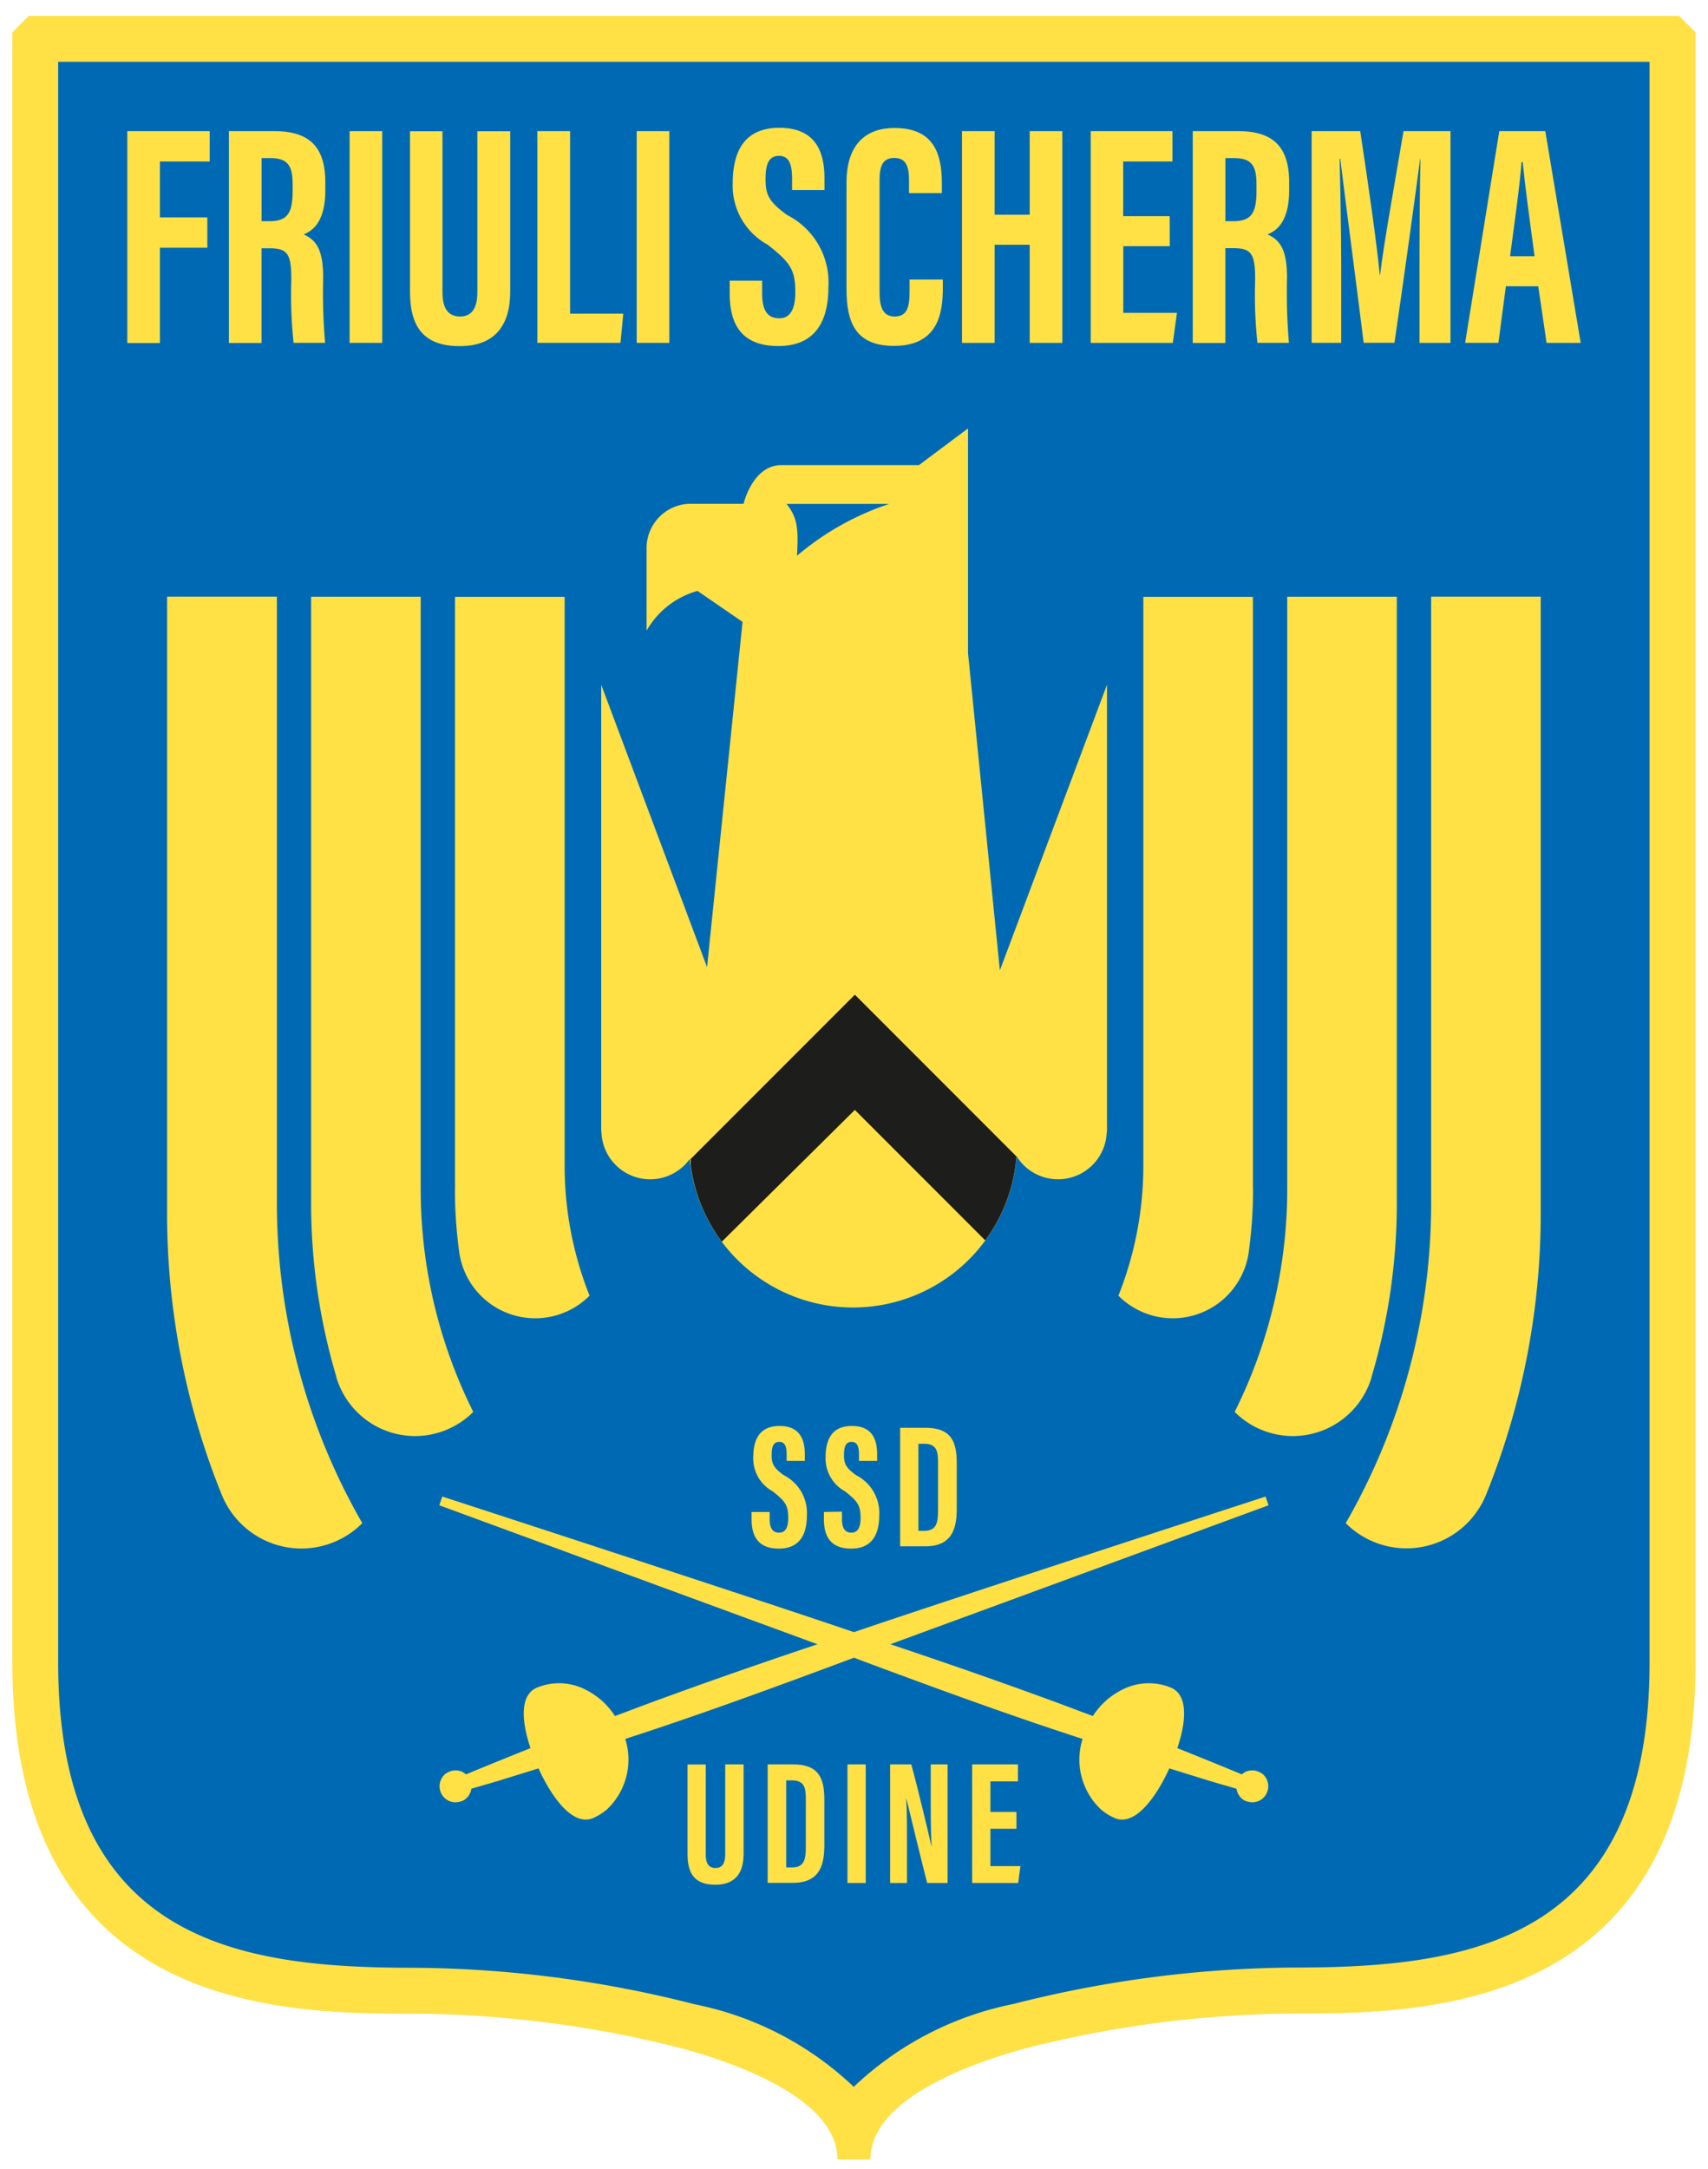 <svg xmlns="http://www.w3.org/2000/svg" width="52" height="66" viewBox="0 0 52 66">
  <g id="stemma-mobile-52x66px" transform="translate(-295 -758)">
    <g id="Layer_1" data-name="Layer 1" transform="translate(295.376 758.483)">
      <path id="Tracciato_6767" data-name="Tracciato 6767" d="M26.125,65.224H25.119c0-1.808-2.955-2.889-4.714-3.372a33.677,33.677,0,0,0-8.149-1.062C8.28,60.79,0,60.79,0,50.1V.5L.5,0H50.745l.5.5V50.1c0,10.686-8.277,10.686-12.257,10.686a33.842,33.842,0,0,0-8.149,1.062c-1.762.483-4.714,1.565-4.714,3.372Z" transform="translate(0)" fill="#ffe146"/>
      <path id="Tracciato_6768" data-name="Tracciato 6768" d="M28.469,65.875a9.814,9.814,0,0,0-4.848-2.518,35.256,35.256,0,0,0-8.52-1.111c-5.253,0-10.86-.717-10.86-9.289V4.25H52.691v48.7c0,8.573-5.6,9.289-10.86,9.289a35.421,35.421,0,0,0-8.52,1.111,9.857,9.857,0,0,0-4.848,2.518Z" transform="translate(-2.846 -2.853)" fill="#0069b4"/>
      <g id="Raggruppa_5105" data-name="Raggruppa 5105" transform="translate(3.497 3.405)">
        <path id="Tracciato_6769" data-name="Tracciato 6769" d="M10.64,10.67h2.511v.924H11.636v1.7h1.443v.924H11.636v2.9h-.993V10.67Z" transform="translate(-10.64 -10.568)" fill="#ffe146"/>
        <path id="Tracciato_6770" data-name="Tracciato 6770" d="M21.053,14.233v2.883H20.06V10.67h1.377c.98,0,1.558.391,1.558,1.551v.247c0,.989-.408,1.242-.657,1.344.375.177.592.447.592,1.321a17.7,17.7,0,0,0,.059,1.979h-.96A13.874,13.874,0,0,1,21.96,15.2c0-.786-.1-.966-.677-.966h-.23Zm0-.822h.227c.526,0,.72-.2.72-.9v-.22c0-.5-.1-.8-.667-.8h-.279v1.923Z" transform="translate(-16.964 -10.568)" fill="#ffe146"/>
        <path id="Tracciato_6771" data-name="Tracciato 6771" d="M32.233,10.67v6.443H31.24V10.67Z" transform="translate(-24.469 -10.568)" fill="#ffe146"/>
        <path id="Tracciato_6772" data-name="Tracciato 6772" d="M37.813,10.67v4.9c0,.47.154.74.539.74s.523-.3.523-.736v-4.9h1v4.881c0,1.016-.46,1.657-1.535,1.657s-1.515-.556-1.515-1.653V10.673h.993Z" transform="translate(-28.215 -10.568)" fill="#ffe146"/>
        <path id="Tracciato_6773" data-name="Tracciato 6773" d="M48.633,10.67h.993v5.555h1.62l-.085.887H48.63V10.67Z" transform="translate(-36.143 -10.568)" fill="#ffe146"/>
        <path id="Tracciato_6774" data-name="Tracciato 6774" d="M58.823,10.67v6.443H57.83V10.67Z" transform="translate(-42.319 -10.568)" fill="#ffe146"/>
        <path id="Tracciato_6775" data-name="Tracciato 6775" d="M67.423,15.011v.4c0,.48.145.746.523.746s.486-.368.486-.786c0-.694-.148-.907-.841-1.453a2.044,2.044,0,0,1-1.065-1.851c0-.848.256-1.706,1.42-1.706,1.19,0,1.374.848,1.374,1.548v.345h-.986v-.319c0-.447-.076-.72-.4-.72s-.408.279-.408.707c0,.457.085.677.654,1.091a2.3,2.3,0,0,1,1.259,2.206c0,.914-.319,1.782-1.522,1.782s-1.482-.759-1.482-1.607v-.381h.993Z" transform="translate(-48.092 -10.36)" fill="#ffe146"/>
        <path id="Tracciato_6776" data-name="Tracciato 6776" d="M80.2,14.992v.25c0,.736-.122,1.768-1.486,1.768-1.193,0-1.446-.746-1.446-1.729V12.033c0-1,.45-1.653,1.463-1.653,1.21,0,1.44.8,1.44,1.693v.289h-1v-.4c0-.427-.1-.671-.447-.671s-.45.233-.45.674V15.37c0,.421.082.746.46.746s.454-.283.454-.763v-.362H80.2Z" transform="translate(-55.369 -10.373)" fill="#ffe146"/>
        <path id="Tracciato_6777" data-name="Tracciato 6777" d="M87.96,10.67h.993v2.544h1.068V10.67h.993v6.443h-.993V14.128H88.953v2.985H87.96Z" transform="translate(-62.545 -10.568)" fill="#ffe146"/>
        <path id="Tracciato_6778" data-name="Tracciato 6778" d="M102.289,14.171h-1.417V16.2h1.634l-.125.914h-2.5V10.67h2.488v.924h-1.5v1.663h1.417Z" transform="translate(-70.547 -10.568)" fill="#ffe146"/>
        <path id="Tracciato_6779" data-name="Tracciato 6779" d="M110.323,14.233v2.883h-.993V10.67h1.377c.98,0,1.558.391,1.558,1.551v.247c0,.989-.408,1.242-.657,1.344.375.177.592.447.592,1.321a17.708,17.708,0,0,0,.059,1.979h-.96a13.872,13.872,0,0,1-.069-1.916c0-.786-.1-.966-.677-.966h-.23Zm0-.822h.227c.526,0,.72-.2.72-.9v-.22c0-.5-.1-.8-.667-.8h-.279v1.923Z" transform="translate(-76.89 -10.568)" fill="#ffe146"/>
        <path id="Tracciato_6780" data-name="Tracciato 6780" d="M123.624,14.716c0-1.095.013-2.459.03-3.2h-.01c-.148,1.118-.506,3.727-.782,5.595h-.937c-.207-1.673-.569-4.424-.713-5.6h-.02c.02.753.049,2.209.049,3.317v2.284h-.9V10.67h1.479c.25,1.637.51,3.474.595,4.375h.01c.105-.914.454-2.83.713-4.375h1.43v6.443h-.943Z" transform="translate(-84.281 -10.568)" fill="#ffe146"/>
        <path id="Tracciato_6781" data-name="Tracciato 6781" d="M135.8,15.39l-.227,1.722H134.56L135.6,10.67H137l1.078,6.443h-1.039l-.253-1.722Zm.874-.914c-.148-1.095-.289-2.133-.362-2.863h-.036c-.03.532-.22,1.91-.348,2.863h.749Z" transform="translate(-93.827 -10.568)" fill="#ffe146"/>
      </g>
      <g id="Raggruppa_5110" data-name="Raggruppa 5110" transform="translate(4.714 12.553)">
        <g id="Raggruppa_5108" data-name="Raggruppa 5108" transform="translate(0 5.118)">
          <g id="Raggruppa_5106" data-name="Raggruppa 5106">
            <path id="Tracciato_6782" data-name="Tracciato 6782" d="M40.993,71.8V53.78H44.33V71.073a10.676,10.676,0,0,0,.759,3.971,2.335,2.335,0,0,1-3.964-1.3A14.184,14.184,0,0,1,40.99,71.8Z" transform="translate(-32.23 -53.773)" fill="#ffe146"/>
            <path id="Tracciato_6783" data-name="Tracciato 6783" d="M17.68,53.763V72.227a19.506,19.506,0,0,0,2.6,9.726A2.615,2.615,0,0,1,16,81.085a22.808,22.808,0,0,1-1.663-8.569V53.76h3.336Z" transform="translate(-14.34 -53.76)" fill="#ffe146"/>
            <path id="Tracciato_6784" data-name="Tracciato 6784" d="M28.439,77.509a18.523,18.523,0,0,1-.769-5.276V53.77h3.336V71.793a15.173,15.173,0,0,0,1.6,6.781,2.5,2.5,0,0,1-4.171-1.065Z" transform="translate(-23.288 -53.767)" fill="#ffe146"/>
          </g>
          <g id="Raggruppa_5107" data-name="Raggruppa 5107" transform="translate(28.959)">
            <path id="Tracciato_6785" data-name="Tracciato 6785" d="M106.536,71.8V53.78H103.2V71.073a10.676,10.676,0,0,1-.759,3.971,2.335,2.335,0,0,0,3.964-1.3,14.185,14.185,0,0,0,.135-1.943Z" transform="translate(-102.44 -53.773)" fill="#ffe146"/>
            <path id="Tracciato_6786" data-name="Tracciato 6786" d="M126.1,53.763V72.227a19.507,19.507,0,0,1-2.6,9.726,2.615,2.615,0,0,0,4.273-.868,22.808,22.808,0,0,0,1.663-8.569V53.76H126.1Z" transform="translate(-116.578 -53.76)" fill="#ffe146"/>
            <path id="Tracciato_6787" data-name="Tracciato 6787" d="M117.378,77.509a18.522,18.522,0,0,0,.769-5.276V53.77h-3.336V71.793a15.173,15.173,0,0,1-1.6,6.781,2.5,2.5,0,0,0,4.171-1.065Z" transform="translate(-109.67 -53.767)" fill="#ffe146"/>
          </g>
        </g>
        <path id="Tracciato_6788" data-name="Tracciato 6788" d="M57.755,54.582l1.081-10.505-1.371-.943a2.581,2.581,0,0,0-1.551,1.21V41.865A1.349,1.349,0,0,1,57.2,40.484h1.667s.273-1.177,1.15-1.177h4.188L65.7,38.19v6.834l.97,9.657,3.261-8.691V59.543c0,.033-.007.066-.01.1s-.007.076-.01.112a1.485,1.485,0,0,1-2.732.582,4.994,4.994,0,0,1-9.95.082,1.484,1.484,0,0,1-2.676-.664c-.007-.036-.007-.072-.01-.112s-.01-.066-.01-.1V45.99Zm2.735-12.514A8.415,8.415,0,0,1,63.3,40.488H60.177c.322.408.368.736.316,1.581Z" transform="translate(-41.319 -38.19)" fill="#ffe146"/>
        <g id="Raggruppa_5109" data-name="Raggruppa 5109" transform="translate(15.936 17.231)">
          <path id="Tracciato_6789" data-name="Tracciato 6789" d="M93.066,105.643v-.007l-.016-.016A.165.165,0,0,0,93.066,105.643Z" transform="translate(-83.113 -100.686)"/>
          <path id="Tracciato_6790" data-name="Tracciato 6790" d="M71.79,98.085a4.984,4.984,0,0,0,.95-2.554L67.82,90.61l-5,5s0,.085.007.224a4.981,4.981,0,0,0,.943,2.291l4.05-4.01Z" transform="translate(-62.82 -90.61)" fill="#1d1d1b"/>
        </g>
      </g>
      <g id="Raggruppa_5111" data-name="Raggruppa 5111" transform="translate(22.496 42.906)">
        <path id="Tracciato_6791" data-name="Tracciato 6791" d="M69,133.137v.223c0,.27.082.417.293.417s.273-.207.273-.44c0-.388-.082-.509-.47-.815a1.142,1.142,0,0,1-.595-1.035c0-.477.145-.956.8-.956.667,0,.769.477.769.868v.194h-.552v-.178c0-.25-.043-.4-.227-.4s-.23.158-.23.4c0,.256.049.381.365.611a1.289,1.289,0,0,1,.707,1.236c0,.513-.181,1-.851,1s-.832-.424-.832-.9v-.214H69Z" transform="translate(-68.44 -130.53)" fill="#ffe146"/>
        <path id="Tracciato_6792" data-name="Tracciato 6792" d="M75.706,133.137v.223c0,.27.082.417.293.417s.273-.207.273-.44c0-.388-.082-.509-.47-.815a1.142,1.142,0,0,1-.595-1.035c0-.477.145-.956.8-.956.667,0,.769.477.769.868v.194h-.552v-.178c0-.25-.043-.4-.227-.4s-.23.158-.23.4c0,.256.049.381.365.611a1.289,1.289,0,0,1,.707,1.236c0,.513-.181,1-.851,1s-.832-.424-.832-.9v-.214Z" transform="translate(-72.944 -130.53)" fill="#ffe146"/>
        <path id="Tracciato_6793" data-name="Tracciato 6793" d="M82.23,130.7H83c.766,0,.953.4.953,1.065v1.384c0,.552-.1,1.157-.953,1.157H82.23V130.7Zm.556,3.136h.177c.365,0,.421-.237.421-.608v-1.5c0-.332-.059-.542-.424-.542h-.174v2.656Z" transform="translate(-77.697 -130.644)" fill="#ffe146"/>
      </g>
      <g id="Raggruppa_5112" data-name="Raggruppa 5112" transform="translate(20.56 53.201)">
        <path id="Tracciato_6794" data-name="Tracciato 6794" d="M63.1,161.86V164.6c0,.263.085.414.3.414s.293-.168.293-.414V161.86h.559v2.735c0,.569-.256.927-.858.927s-.848-.309-.848-.924v-2.735h.556Z" transform="translate(-62.55 -161.857)" fill="#ffe146"/>
        <path id="Tracciato_6795" data-name="Tracciato 6795" d="M69.96,161.853h.772c.766,0,.953.4.953,1.065V164.3c0,.552-.1,1.157-.953,1.157H69.96V161.85Zm.559,3.136H70.7c.365,0,.421-.237.421-.608v-1.5c0-.332-.059-.542-.424-.542h-.174v2.656Z" transform="translate(-67.524 -161.85)" fill="#ffe146"/>
        <path id="Tracciato_6796" data-name="Tracciato 6796" d="M77.906,161.86v3.609H77.35V161.86Z" transform="translate(-72.485 -161.857)" fill="#ffe146"/>
        <path id="Tracciato_6797" data-name="Tracciato 6797" d="M81.287,165.469V161.86h.644c.145.509.575,2.291.611,2.482h.007c-.026-.444-.026-.95-.026-1.545v-.937h.513v3.609h-.621c-.115-.431-.595-2.409-.631-2.561h-.007c.026.437.023.927.023,1.575v.986H81.28Z" transform="translate(-75.123 -161.857)" fill="#ffe146"/>
        <path id="Tracciato_6798" data-name="Tracciato 6798" d="M90.248,163.819h-.792v1.137h.914l-.069.513H88.9V161.86h1.394v.516h-.838v.93h.792Z" transform="translate(-80.239 -161.857)" fill="#ffe146"/>
      </g>
      <g id="Raggruppa_5113" data-name="Raggruppa 5113" transform="translate(13.003 45.059)">
        <path id="Tracciato_6799" data-name="Tracciato 6799" d="M64.6,145.5a.508.508,0,0,0-.118-.062.487.487,0,0,0-.385.02.52.52,0,0,0-.1.072c-.631-.263-1.282-.526-1.966-.8.237-.7.325-1.43-.039-1.745a.6.6,0,0,0-.131-.085,1.759,1.759,0,0,0-1.5.049,2.232,2.232,0,0,0-.9.805l-1.009-.378c-1.864-.687-3.866-1.384-6.3-2.186-2.817-.963-12.5-4.115-12.5-4.115l-.089.266s10.689,3.928,12.346,4.533c.526.2,1.065.4,1.607.6,1.525.562,3.54,1.3,5.631,1.976a2.083,2.083,0,0,0,.556,2.143,1.632,1.632,0,0,0,.385.247l.033.016c.279.122.736.072,1.321-.858a5.581,5.581,0,0,0,.345-.651l1.246.385c.168.049.332.1.5.145.1.03.2.059.3.089a.487.487,0,0,0,.191.322.407.407,0,0,0,.118.062h.01a.483.483,0,0,0,.621-.3.491.491,0,0,0-.174-.556Z" transform="translate(-39.567 -137.08)" fill="#ffe146"/>
        <path id="Tracciato_6800" data-name="Tracciato 6800" d="M39.764,145.5a.508.508,0,0,1,.118-.062.487.487,0,0,1,.385.02.521.521,0,0,1,.1.072c.631-.263,1.282-.526,1.966-.8-.237-.7-.325-1.43.039-1.745a.6.6,0,0,1,.131-.085,1.759,1.759,0,0,1,1.5.049,2.232,2.232,0,0,1,.9.805l1.009-.378c1.864-.687,3.866-1.384,6.3-2.186,2.817-.963,12.5-4.115,12.5-4.115l.089.266s-10.689,3.928-12.346,4.533c-.526.2-1.065.4-1.607.6-1.525.562-3.54,1.3-5.631,1.976a2.083,2.083,0,0,1-.556,2.143,1.631,1.631,0,0,1-.385.247l-.033.016c-.279.122-.736.072-1.321-.858a5.577,5.577,0,0,1-.345-.651l-1.246.385c-.168.049-.332.1-.5.145-.1.03-.2.059-.3.089a.487.487,0,0,1-.191.322.407.407,0,0,1-.118.062h-.01a.483.483,0,0,1-.621-.3.491.491,0,0,1,.174-.556Z" transform="translate(-39.56 -137.08)" fill="#ffe146"/>
      </g>
    </g>
    <rect id="Rettangolo_1368" data-name="Rettangolo 1368" width="52" height="66" transform="translate(295 758)" fill="none"/>
  </g>
</svg>
